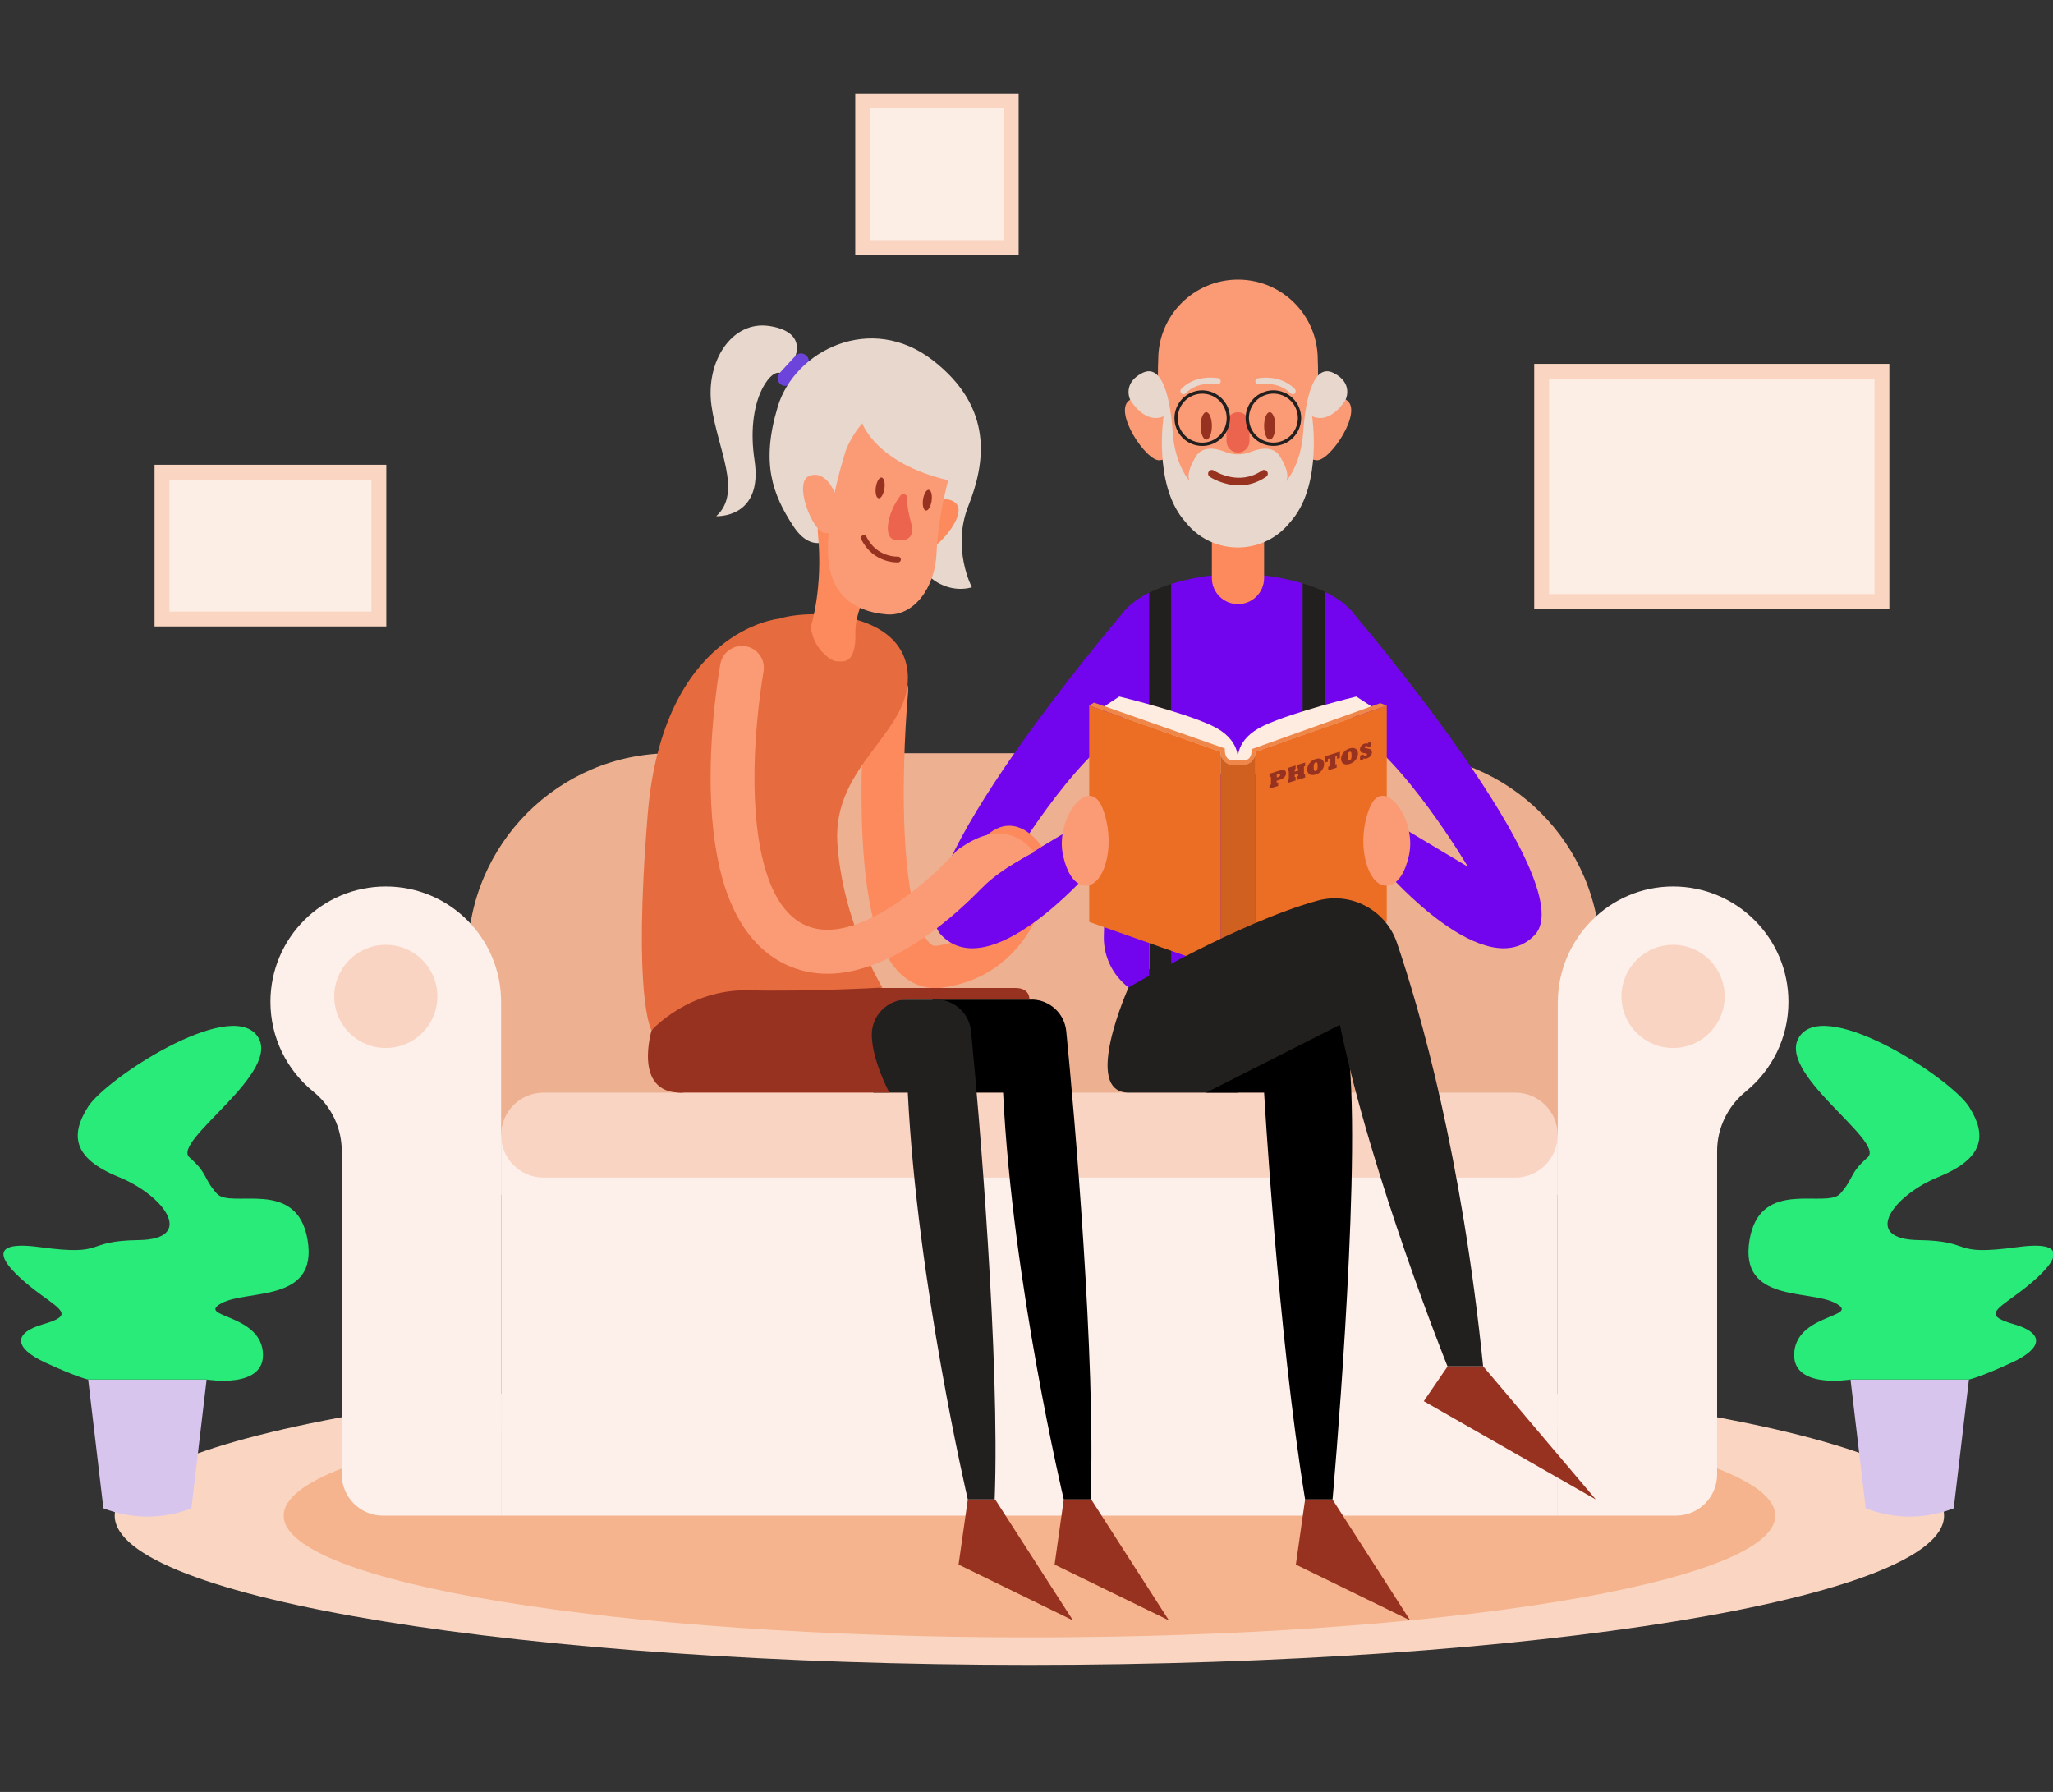<?xml version="1.0" encoding="UTF-8"?> <!-- Generator: Adobe Illustrator 23.0.1, SVG Export Plug-In . SVG Version: 6.00 Build 0) --> <svg xmlns="http://www.w3.org/2000/svg" xmlns:xlink="http://www.w3.org/1999/xlink" id="Layer_1" x="0px" y="0px" width="2484" height="2168" viewBox="0 0 2484 2168" style="enable-background:new 0 0 2484 2168;" xml:space="preserve"><rect x="0" y="0" width="2484" height="2168" fill="#333333" stroke="none"/> <style type="text/css"> .st0{clip-path:url(#SVGID_2_);fill:#FAD6C2;} .st1{clip-path:url(#SVGID_2_);fill:#F5B48E;} .st2{clip-path:url(#SVGID_2_);fill:#EDB090;} .st3{clip-path:url(#SVGID_2_);fill:#FDEFE9;} .st4{clip-path:url(#SVGID_2_);fill:#F9D4C2;} .st5{clip-path:url(#SVGID_2_);} .st6{clip-path:url(#SVGID_2_);fill:#FC8A5D;} .st7{clip-path:url(#SVGID_2_);fill:#983220;} .st8{clip-path:url(#SVGID_2_);fill:#221F1F;} .st9{clip-path:url(#SVGID_2_);fill:#7205ED;} .st10{clip-path:url(#SVGID_2_);fill:#E66B3E;} .st11{clip-path:url(#SVGID_2_);fill:#FB9B76;} .st12{clip-path:url(#SVGID_2_);fill:#EC644E;} .st13{clip-path:url(#SVGID_2_);fill:#E8D7CC;} .st14{clip-path:url(#SVGID_2_);fill:#FFECE0;} .st15{clip-path:url(#SVGID_2_);fill:#EF874A;} .st16{clip-path:url(#SVGID_2_);fill:#CF6020;} .st17{clip-path:url(#SVGID_2_);fill:#EC6E25;} .st18{clip-path:url(#SVGID_2_);fill:#6C44DB;} .st19{clip-path:url(#SVGID_2_);fill:none;stroke:#983220;stroke-width:7;stroke-linecap:round;stroke-miterlimit:10;} .st20{clip-path:url(#SVGID_2_);fill:#FDEEE5;} .st21{clip-path:url(#SVGID_2_);fill:none;stroke:#221F1F;stroke-width:4;stroke-miterlimit:10;} .st22{clip-path:url(#SVGID_2_);fill:#D8C5ED;} .st23{clip-path:url(#SVGID_2_);fill:#28EB7A;} </style> <g> <defs> <rect id="SVGID_1_" x="-192.8" y="-40.7" width="3020" height="2440"></rect> </defs> <clipPath id="SVGID_2_"> <use xlink:href="#SVGID_1_" style="overflow:visible;"></use> </clipPath> <path class="st0" d="M2352.2,1833.7c0,99.8-495.5,180.6-1106.7,180.6c-611.2,0-1106.7-80.9-1106.7-180.6 c0-99.8,495.5-180.6,1106.7-180.6C1856.7,1653.1,2352.2,1734,2352.2,1833.7"></path> <path class="st1" d="M2148,1833.7c0,81.3-404,147.3-902.4,147.3s-902.4-65.9-902.4-147.3c0-81.3,404-147.3,902.4-147.3 S2148,1752.4,2148,1833.7"></path> <path class="st2" d="M1936.4,1445.5H566v-288.1c0-135.9,110.2-246.1,246.1-246.1h878.2c135.9,0,246.1,110.2,246.1,246.1V1445.5z"></path> <rect x="606.3" y="1373.3" class="st3" width="1278.4" height="460.4"></rect> <path class="st4" d="M1833.4,1424.7H657.7c-28.4,0-51.4-23-51.4-51.4c0-28.4,23-51.4,51.4-51.4h1175.6c28.4,0,51.4,23,51.4,51.4 C1884.7,1401.7,1861.7,1424.7,1833.4,1424.7"></path> <path class="st5" d="M1248.8,1209.3L1248.8,1209.3c21.5,0.5,39.2,16.9,41.3,38.3c9.9,100,35.8,397.2,29.5,566.5h-32.5 c0,0-62.2-261.4-73.4-492.2h-41.4l-60.4-54l16.5-58.5H1248.8z"></path> <path class="st6" d="M1131.7,1195.5c-15.8,0-30.3-6-42.4-17.6c-17.7-17-30-46-37.6-88.6c-5.5-30.6-8.6-68.7-9.2-113.1 c-1-74.6,5.2-141,5.5-143.8c1.3-14,13.8-24.3,27.8-23c14,1.3,24.3,13.8,23,27.8c-0.1,0.7-6.3,66.8-5.2,138.6 c0.6,41.5,3.4,76.7,8.4,104.5c7.3,40.8,17.4,55.5,22.7,60.6c3.4,3.3,5.8,3.7,8.9,3.3c75.5-10.2,86.2-90.8,86.7-94.2l0,0.1l50.7,5.8 c-0.4,3.2-4,31.7-21,62.7c-23.7,43.4-61.6,69.7-109.5,76.2C1137.5,1195.3,1134.6,1195.5,1131.7,1195.5"></path> <path class="st7" d="M788.4,1246.6c0,0-22.7,75.3,34.8,75.3c57.4,0,6.9-154.8,6.9-154.8L788.4,1246.6z"></path> <path class="st8" d="M1133.6,1209.3L1133.6,1209.3c21.5,0.5,39.2,16.9,41.3,38.3c9.9,100,35,397.2,28.6,566.5h-32.5 c0,0-61.3-261.4-72.6-492.2h-41.4l-60.4-54l16.5-58.5H1133.6z"></path> <path class="st7" d="M801.7,1292.3c1.7,5.9,3,11.8,4.4,17.7c1.1,4.6,4.7,11.8,17,11.8H1076c0,0-20.7-38.6-21.2-69.3 c-0.4-23.8,18.9-43.3,42.7-43.3h148c0,0,1.2-13.9-16.9-13.9h-160.9l-86.6-19l-133.4-5.2l-52.8,96.6L801.7,1292.3z"></path> <path class="st9" d="M1355.5,745.2c0,0-275.8,323.4-216.8,385.9c59.1,62.4,179.1-75.9,179.1-75.9V990l-98.1,58.6 c0,0,77.6-131.8,143.4-168.9C1429,842.5,1355.5,745.2,1355.5,745.2"></path> <path class="st9" d="M1640.2,745.2c0,0,275.8,323.4,216.8,385.9c-59.1,62.4-179.1-75.9-179.1-75.9V990l98.1,58.6 c0,0-77.6-131.8-143.4-168.9C1566.8,842.5,1640.2,745.2,1640.2,745.2"></path> <path class="st10" d="M942.7,748.5c0,0-140.7,13-159,236.8c-18.3,223.7,4.6,261.3,4.6,261.3s44.7-50.3,117.8-48.5 c73.1,1.8,161.5-3.3,161.5-3.3s-47.9-78-54.4-174.4c-6.5-96.4,92.4-134.8,84.9-207.8C1090.8,739.4,980.6,736.5,942.7,748.5"></path> <path class="st3" d="M2163.9,1212.1c0-77.1-62.5-139.6-139.6-139.6c-77.3,0-139.5,63.6-139.5,140.9v620.3h142.9 c27.6,0,49.9-22.3,49.9-49.9v-391.2c0-28.1,13-54.5,34.8-72.2C2143.8,1294.8,2163.9,1255.8,2163.9,1212.1"></path> <path class="st3" d="M466.8,1072.5c-77,0-139.3,62.1-139.6,139.1c-0.1,44,20.1,83.3,51.8,109c21.8,17.6,34.5,44,34.5,72v391.2 c0,27.6,22.3,49.9,49.9,49.9h142.9v-621.6C606.3,1135,543.9,1072.5,466.8,1072.5"></path> <path class="st4" d="M2086.7,1205.5c0,34.5-27.9,62.4-62.4,62.4c-34.5,0-62.4-27.9-62.4-62.4c0-34.5,27.9-62.4,62.4-62.4 C2058.8,1143,2086.7,1171,2086.7,1205.5"></path> <path class="st4" d="M529.2,1205.5c0,34.5-27.9,62.4-62.4,62.4s-62.4-27.9-62.4-62.4c0-34.5,27.9-62.4,62.4-62.4 S529.2,1171,529.2,1205.5"></path> <path class="st8" d="M1365.5,1194.7c0,0-57.2,127.2,0,127.2h132.3v-111.7l-73.8-67.1L1365.5,1194.7z"></path> <path class="st9" d="M1584.2,1210.2h-172.7c-42.9,0-77.3-35.5-75.9-78.4c3.4-106.9,8.9-292.1,8.9-351.2c0-30.8,20.3-50.8,46-63.6 v488.5h26.4V706.5c39.7-12.4,80.9-13,80.9-13s39.5,0.6,78.4,12.3v499.7h26.4V715.8c27,12.8,48.5,33,48.5,64.8 c0,59.1,5.6,244.2,8.9,351.2C1661.5,1174.7,1627.1,1210.2,1584.2,1210.2"></path> <path class="st6" d="M1497.9,730.9L1497.9,730.9c-17.4,0-31.6-14.1-31.6-31.6v-55.5h63.2v55.5 C1529.5,716.8,1515.3,730.9,1497.9,730.9"></path> <path class="st11" d="M1414.2,502.7l-6.2,0.9c0,0-18.2-32.5-40.5-20c-22.3,12.5,19.5,75.4,35.8,73.2c16.3-2.2,20.7-11.4,20.7-11.4 L1414.2,502.7z"></path> <path class="st11" d="M1581.8,502.7l6.2,0.9c0,0,18.2-32.5,40.5-20c22.3,12.5-19.5,75.4-35.8,73.2c-16.3-2.2-20.7-11.4-20.7-11.4 L1581.8,502.7z"></path> <path class="st11" d="M1594.4,434.8c0-53.3-43.2-96.5-96.5-96.5c-53.3,0-96.5,43.2-96.5,96.5c0,0-11.8,215.1,96.5,215.1 C1606.2,650,1594.4,434.8,1594.4,434.8"></path> <path class="st7" d="M1543.1,515.3c0-9.2-3.1-16.6-6.8-16.6c-3.8,0-6.8,7.4-6.8,16.6c0,9.2,3.1,16.6,6.8,16.6 C1540.1,531.9,1543.1,524.5,1543.1,515.3"></path> <path class="st7" d="M1466.3,515.3c0-9.2-3.1-16.6-6.8-16.6c-3.8,0-6.8,7.4-6.8,16.6c0,9.2,3.1,16.6,6.8,16.6 C1463.2,531.9,1466.3,524.5,1466.3,515.3"></path> <path class="st12" d="M1497.9,498.7L1497.9,498.7c-7.7,0-13.9,6.2-13.9,13.9v21c0,7.7,6.2,13.9,13.9,13.9h0 c7.7,0,13.9-6.2,13.9-13.9v-21C1511.8,504.9,1505.5,498.7,1497.9,498.7"></path> <path class="st13" d="M1613.6,451.3c-24.5-12.3-34.1,31.6-36.8,71.8c-2.7,39.6-20.4,58.9-20.9,59.4c0.4-0.5,6.5-7.8-7-30 c-8-13.2-23.7-10.5-35.6-5.8c-10,4-21,4-30.9,0c-11.9-4.7-27.5-7.4-35.6,5.8c-13.5,22.2-7.4,29.5-7,30 c-0.5-0.5-18.2-19.8-20.9-59.4c-2.7-40.2-12.3-84.1-36.8-71.8c-24.5,12.3-14.7,32.3-14.7,32.3s17.4,30.3,40.5,20 c0,0-12.4,80.4,23.7,124.7c2.1,2.5,4.1,4.9,6.1,7.2c31.9,35.8,88.1,35.8,120.1,0c2-2.3,4.1-4.7,6.1-7.2 c36.1-44.2,23.7-124.7,23.7-124.7c23.1,10.3,40.5-20,40.5-20S1638.1,463.6,1613.6,451.3"></path> <path class="st7" d="M1499.3,587.2c-19.6,0-34.5-9.6-35.5-10.3c-2.1-1.4-2.7-4.2-1.3-6.3c1.4-2.1,4.2-2.7,6.3-1.3 c1.3,0.8,30.1,19.2,58.1,0c2.1-1.4,4.9-0.9,6.3,1.2c1.4,2.1,0.9,4.9-1.2,6.3C1520.7,584.6,1509.4,587.2,1499.3,587.2"></path> <path class="st13" d="M1564.2,477c-1,0-1.9-0.4-2.7-1.1c-14.9-15.3-37.8-11-38.1-10.9c-2,0.4-4-0.9-4.4-2.9c-0.4-2,0.9-4,2.9-4.4 c1.1-0.2,27.1-5.2,44.8,13c1.4,1.5,1.4,3.8-0.1,5.3C1566.1,476.6,1565.2,477,1564.2,477"></path> <path class="st8" d="M1417,706.5v498.9h-26.4V717C1399,712.8,1408,709.4,1417,706.5"></path> <path class="st8" d="M1602.7,715.8v489.7h-26.4V705.8C1585.3,708.5,1594.2,711.8,1602.7,715.8"></path> <path class="st14" d="M1497.9,920c0,0-4.4-25.6,31.6-42.3c35.9-16.7,111.6-35,111.6-35l18.1,11.8L1519.1,937L1497.9,920z"></path> <path class="st14" d="M1497.5,920c0,0,4.4-25.6-31.6-42.3c-35.9-16.7-111.6-35-111.6-35l-18.1,11.8l140.1,82.5L1497.5,920z"></path> <path class="st13" d="M1431.9,477c-0.9,0-1.9-0.4-2.6-1.1c-1.5-1.4-1.5-3.8-0.1-5.3c17.8-18.2,43.8-13.2,44.8-13 c2,0.4,3.3,2.4,2.9,4.4c-0.4,2-2.4,3.3-4.4,2.9c-0.2,0-23.1-4.4-38.1,10.9C1433.8,476.6,1432.9,477,1431.9,477"></path> <path class="st15" d="M1670.1,850.7l7.8,3l-158.8,55.9c0,9-7.3,16.3-16.3,16.3h-9.8c-9,0-16.3-7.3-16.3-16.3l-158.8-55.9l5.8-3.7 l158.2,55.5c0,9,2.2,14.6,11.2,14.6h9.8c9,0,11.6-4.8,11.6-13.8L1670.1,850.7z"></path> <path class="st16" d="M1519.1,909.5v261.7c0,9-7.3,16.3-16.3,16.3h-9.8c-9,0-16.3-7.3-16.3-16.3V909.5c0,9,7.3,16.3,16.3,16.3h9.8 C1511.8,925.8,1519.1,918.5,1519.1,909.5"></path> <polygon class="st17" points="1677.9,853.6 1519.1,909.5 1519.1,1171.3 1677.9,1115.4 "></polygon> <polygon class="st17" points="1317.9,853.6 1476.7,909.5 1476.7,1171.3 1317.9,1115.4 "></polygon> <path class="st7" d="M1546.6,950.8l-10.6,3.3v-4.3l1.8-0.5v-9.5l-1.8,0.6v-4.3l11.1-3.5c2.6-0.8,4.4-1.1,5.6-1 c1.2,0.1,2.1,0.6,2.6,1.2c0.6,0.7,0.8,1.6,0.8,2.6c0,1.3-0.3,2.4-1,3.5c-0.7,1.1-1.5,1.9-2.6,2.7c-1.1,0.7-2.7,1.4-5,2.1l-2.8,0.9 v2.5l1.8-0.6V950.8z M1544.8,937.2v3.4l1.4-0.4c1-0.3,1.7-0.6,2.1-1c0.4-0.4,0.6-0.9,0.6-1.5c0-0.4-0.1-0.8-0.3-1 c-0.2-0.2-0.5-0.3-0.9-0.3c-0.3,0-0.9,0.2-1.8,0.4L1544.8,937.2z"></path> <polygon class="st7" points="1567.6,944.3 1558.1,947.2 1558.1,942.9 1559.4,942.5 1559.4,933 1558,933.4 1558,929.1 1567.6,926.1 1567.6,930.4 1566.5,930.8 1566.5,933.6 1570.7,932.3 1570.7,929.5 1569.5,929.9 1569.5,925.5 1579.1,922.5 1579.1,926.9 1577.7,927.3 1577.7,936.8 1579.1,936.3 1579.1,940.7 1569.5,943.7 1569.5,939.3 1570.7,939 1570.7,936 1566.5,937.3 1566.5,940.3 1567.6,939.9 "></polygon> <path class="st7" d="M1581.6,930.8c0-1.5,0.4-3.1,1.1-4.7c0.7-1.6,1.9-3.2,3.4-4.6c0.5-0.5,1.1-1,1.7-1.3c0.6-0.4,1.2-0.7,1.9-1.1 c0.7-0.3,1.4-0.6,2.1-0.8c3.3-1,5.8-0.8,7.6,0.5c0.9,0.7,1.6,1.5,2,2.4c0.5,1,0.7,2,0.7,3.3c0,2.5-0.9,5-2.8,7.5 c-1.8,2.4-4.3,4.2-7.5,5.1c-3,0.9-5.5,0.8-7.4-0.3C1582.5,935.5,1581.6,933.5,1581.6,930.8 M1589.5,928.3c0,2,0.2,3.3,0.6,3.9 c0.4,0.6,1,0.8,1.8,0.5c0.8-0.2,1.4-0.8,1.8-1.6c0.4-0.8,0.6-2.3,0.6-4.3c0-2-0.2-3.3-0.6-3.9c-0.4-0.6-1-0.8-1.8-0.5 c-0.8,0.2-1.4,0.8-1.8,1.6C1589.7,924.8,1589.5,926.3,1589.5,928.3"></path> <polygon class="st7" points="1617.3,928.7 1607.1,931.9 1607.1,927.6 1608.7,927.1 1608.7,917.6 1606.6,918.3 1606.6,921.6 1603.2,922.6 1603.2,915 1621.2,909.4 1621.2,917 1617.8,918.1 1617.8,914.8 1615.7,915.4 1615.7,924.9 1617.3,924.4 "></polygon> <path class="st7" d="M1622.6,918c0-1.5,0.4-3.1,1.1-4.7c0.7-1.6,1.9-3.2,3.4-4.6c0.5-0.5,1.1-1,1.7-1.3c0.6-0.4,1.2-0.7,1.9-1.1 c0.7-0.3,1.4-0.6,2.1-0.8c3.3-1,5.8-0.8,7.6,0.5c0.9,0.7,1.6,1.5,2,2.4c0.5,1,0.7,2,0.7,3.3c0,2.5-0.9,5-2.8,7.5 c-1.8,2.4-4.3,4.2-7.5,5.1c-3,0.9-5.5,0.8-7.4-0.3C1623.6,922.7,1622.6,920.7,1622.6,918 M1630.5,915.5c0,2,0.2,3.3,0.6,3.9 c0.4,0.6,1,0.8,1.8,0.5c0.8-0.2,1.4-0.8,1.8-1.6c0.4-0.8,0.6-2.3,0.6-4.3c0-2-0.2-3.3-0.6-3.9c-0.4-0.6-1-0.8-1.8-0.5 c-0.8,0.2-1.4,0.8-1.8,1.6C1630.7,912,1630.5,913.5,1630.5,915.5"></path> <path class="st7" d="M1649.7,918.6l-4.1,1.3v-5.8l4.1-1.3c0.5,1.4,1.4,1.9,2.8,1.5c1-0.3,1.5-0.8,1.5-1.6c0-0.4-0.2-0.7-0.5-0.9 c-0.4-0.2-1.1-0.4-2.3-0.5c-1.5-0.2-2.6-0.4-3.3-0.7c-0.7-0.2-1.2-0.7-1.7-1.3c-0.5-0.6-0.7-1.4-0.7-2.4c0-1.7,0.5-3.2,1.6-4.5 c1.1-1.3,2.4-2.2,4-2.7c1.6-0.5,2.9-0.5,4,0.1v-1.1l4.1-1.3v5.2l-4.1,1.3c-0.5-1.3-1.4-1.7-2.6-1.3c-0.9,0.3-1.3,0.8-1.3,1.6 c0,0.4,0.1,0.6,0.4,0.7c0.2,0.1,1,0.3,2.4,0.5c1.8,0.3,3,0.6,3.6,0.8c0.3,0.1,0.6,0.3,0.9,0.6c0.3,0.3,0.6,0.6,0.8,0.9 c0.5,0.7,0.7,1.6,0.7,2.5c0,1.5-0.6,3-1.7,4.4c-1.1,1.4-2.6,2.4-4.3,2.9c-1.6,0.5-3.1,0.5-4.3-0.1V918.6z"></path> <path class="st11" d="M1317.9,1070.9c0,0-21.8,8.2-31.7-36.1c-9.8-44.3,31.2-98.5,47.6-57.4S1337.9,1065.7,1317.9,1070.9"></path> <path class="st11" d="M1673.1,1070.9c0,0,21.8,8.2,31.7-36.1c9.8-44.3-31.2-98.5-47.6-57.4 C1640.7,1018.4,1653.1,1065.7,1673.1,1070.9"></path> <path class="st5" d="M1459.5,1321.9h70c0,0,16.6,290.4,49.6,492.2h33.2c0,0,33.5-373.5,20.8-525.9 c-12.8-152.5-155.9-36.8-155.9-36.8L1459.5,1321.9z"></path> <path class="st8" d="M1690.2,1140.6c28.5,83.7,78.4,258.1,104.3,512.5h-43.1c0,0-92.1-228.7-130.2-413.2l-161.8,82l-93.9-127.2 c0,0,131.9-78.3,228.5-105C1634.5,1078.5,1676.7,1100.8,1690.2,1140.6"></path> <polygon class="st7" points="1579.1,1814.1 1567.9,1892.9 1706.2,1960.4 1612.2,1814.1 "></polygon> <polygon class="st7" points="1171,1814.1 1159.8,1892.9 1298.2,1960.4 1204.1,1814.1 "></polygon> <polygon class="st7" points="1287.1,1814.1 1276,1892.9 1414.3,1960.4 1320.3,1814.1 "></polygon> <polygon class="st7" points="1751.5,1653.1 1722.7,1695.2 1930.8,1814.1 1794.6,1653.1 "></polygon> <path class="st13" d="M962.4,430.6c0,0,13.5-29.4-31.7-36.2c-45.2-6.8-77.2,42.9-69.9,96c7.3,53.1,37.9,105,5.8,134.1 c0,0,57.1,3.2,46.3-67.9c-10.7-71.1,18.7-109.2,30.5-105.4C955.3,454.9,962.4,430.6,962.4,430.6"></path> <path class="st18" d="M956.9,464l19.3-20.9c3.4-3.7,3.2-9.4-0.5-12.8l-0.4-0.3c-3.7-3.4-9.4-3.2-12.8,0.5l-19.3,20.9 c-3.4,3.7-3.2,9.4,0.5,12.8l0.4,0.3C947.8,467.9,953.5,467.7,956.9,464"></path> <path class="st13" d="M1009.8,648.5c0,0-25.3,25.8-50.1-12.2c-24.8-38-39.3-75.8-18.7-144.2c20.6-68.4,112.7-114.1,187.4-56.4 c74.7,57.8,63.6,125.1,43.2,176.5c-20.4,51.4,4.3,98.3,4.3,98.3s-31.8,11.3-59.1-20.8C1089.4,657.6,1009.8,648.5,1009.8,648.5"></path> <path class="st6" d="M1080.6,663.7c0,0-46.7,60.8-45.6,101.6c1.1,40.8-16.6,34.6-23.1,34.7c-6.5,0.1-29-16.2-30.8-42.2 c0,0,15-45.6,8.6-111.5C983.2,580.6,1100.8,619.1,1080.6,663.7"></path> <path class="st6" d="M1112.6,618.9l5.3,1.5c0,0,20-26,37.8-12.3c17.8,13.7-26.6,63.2-40.5,59.2c-13.9-4-16.6-12.6-16.6-12.6 L1112.6,618.9z"></path> <path class="st11" d="M1001.1,1178.1c-18.3,0-35.4-3.9-51.3-11.6c-32.9-16-57.1-46.7-72-91.3c-10.9-32.6-16.9-73.1-17.9-120.3 c-1.6-78.5,11.2-148.8,11.7-151.7c2.7-14.4,16.5-23.9,30.9-21.3c14.4,2.6,23.9,16.5,21.3,30.8c-0.1,0.7-12.4,68.6-10.8,141.8 c0.9,41.7,6,76.7,15.2,104.1c10.2,30.4,25.3,50.7,44.8,60.1c35.9,17.5,82.1-5.4,114.4-27.7c39.1-26.9,68.3-59.8,68.6-60.1 c9.7-11,26.4-12,37.4-2.4c11,9.7,12,26.4,2.4,37.4c-1.3,1.5-33.2,37.5-77.5,68.2c-26.9,18.6-53,31.5-77.5,38.2 C1027.1,1176.2,1013.8,1178.1,1001.1,1178.1"></path> <path class="st11" d="M1023.2,545.5c0,0,24.3-67.6,75.4-49.7c60.5,21.2,58.6,46.4,48.7,85.2c0,0-12.4,44.1-14.1,87.7 c-1.7,43.6-28.6,77.3-60.4,74.6c-42.4-3.5-69.1-26.8-70.8-71.8C1000.1,626.4,1014.2,574.4,1023.2,545.5"></path> <path class="st11" d="M1016.9,600.3l-5.5-0.4c0,0-9.9-31.3-31.4-24.5c-21.5,6.8,3.4,68.5,17.9,69.5c14.5,1,19.9-6.2,19.9-6.2 L1016.9,600.3z"></path> <path class="st12" d="M1089.3,599.7c2.9-3.8,9-1.6,8.6,3.2c-0.8,10.5,2.7,22.7,4.8,31.1c3.8,15.1-3.8,22.1-20.3,19 C1068.6,650.5,1073.1,621.4,1089.3,599.7"></path> <path class="st7" d="M1059.7,589.5c1-6.9,4.1-12.2,7-11.8c2.9,0.4,4.4,6.4,3.4,13.3c-1,6.9-4.1,12.2-7,11.8 C1060.2,602.4,1058.7,596.4,1059.7,589.5"></path> <path class="st7" d="M1116.8,604.4c1-6.9,4.1-12.2,7-11.8c2.9,0.4,4.4,6.4,3.4,13.3c-1,6.9-4.1,12.2-7,11.8 C1117.4,617.3,1115.8,611.4,1116.8,604.4"></path> <path class="st19" d="M1086.5,676.9c0,0-27.6,1.7-41.3-26"></path> <path class="st6" d="M1260.5,1024.2c0,0-35.6-55.8-78-1.3c-42.4,54.5,47.1,20.1,47.1,20.1L1260.5,1024.2z"></path> <path class="st13" d="M1043.3,512.1c0,0,16.6,48.5,103.9,68.9l17.2-29.5l-16.4-67.2l-101.2-25.6l-18.6,22.3L1043.3,512.1z"></path> <path class="st11" d="M1156,1031c0,0,54.3-50.7,95.2,0c0,0-38.1,18.6-61.4,41.5C1166.5,1095.4,1156,1031,1156,1031"></path> <rect x="1865.3" y="449.2" class="st20" width="411.7" height="278.6"></rect> <path class="st0" d="M2286,736.7h-429.7V440.2H2286V736.7z M1874.3,718.7H2268V458.2h-393.7V718.7z"></path> <rect x="196" y="571.3" class="st20" width="262.4" height="177.6"></rect> <path class="st0" d="M467.4,757.9H187V562.3h280.4V757.9z M205,739.9h244.4V580.3H205V739.9z"></path> <rect x="1043.8" y="122" class="st20" width="179.7" height="177.6"></rect> <path class="st0" d="M1232.5,308.6h-197.7V113h197.7V308.6z M1052.8,290.6h161.7V131h-161.7V290.6z"></path> <ellipse transform="matrix(0.924 -0.383 0.383 0.924 -76.511 628.01)" class="st21" cx="1540.4" cy="506.3" rx="31.6" ry="31.6"></ellipse> <ellipse transform="matrix(0.924 -0.383 0.383 0.924 -83.059 595.094)" class="st21" cx="1454.3" cy="506.3" rx="31.6" ry="31.6"></ellipse> <path class="st22" d="M2363.9,1824.8L2363.9,1824.8c-34.2,13.4-72.2,13.4-106.5,0L2239,1669h143.3L2363.9,1824.8z"></path> <path class="st23" d="M2239,1669c0,0-72.7,12.4-68-33.8c4.7-46.2,81.1-41.5,50-58.5c-31.1-17-116.9,0-104.2-76.4 c12.7-76.4,92.9-37.1,109.9-56.3c17-19.2,10.4-23.9,33-43.7c22.6-19.8-116-104.7-81.1-148.1c34.9-43.4,182.2,52.8,203.8,86.8 c21.6,33.9,18.8,62.2-36.9,84.9c-55.6,22.6-93.4,75.4-24.5,76.4c68.8,0.9,36.8,19.8,119.8,8.5c83-11.3,28.3,35.8,0,56.6 c-28.3,20.7-39.6,26.4-3.8,36.8c35.8,10.4,35.8,28.4-2.8,46.3c-38.7,17.9-51.8,20.5-51.8,20.5H2239z"></path> <path class="st22" d="M125.1,1824.8L125.1,1824.8c34.2,13.4,72.2,13.4,106.5,0L250,1669H106.7L125.1,1824.8z"></path> <path class="st23" d="M250,1669c0,0,72.7,12.4,68-33.8c-4.7-46.2-81.1-41.5-50-58.5s116.9,0,104.2-76.4 c-12.7-76.4-92.9-37.1-109.9-56.3c-17-19.2-10.4-23.9-33-43.7c-22.6-19.8,116-104.7,81.1-148.1c-34.9-43.4-182.2,52.8-203.8,86.8 c-21.6,33.9-18.8,62.2,36.9,84.9c55.6,22.6,93.4,75.4,24.5,76.4c-68.8,0.9-36.8,19.8-119.8,8.5c-83-11.3-28.3,35.8,0,56.6 c28.3,20.7,39.6,26.4,3.8,36.8c-35.8,10.4-35.8,28.4,2.8,46.3c38.7,17.9,51.8,20.5,51.8,20.5H250z"></path> </g> </svg>
